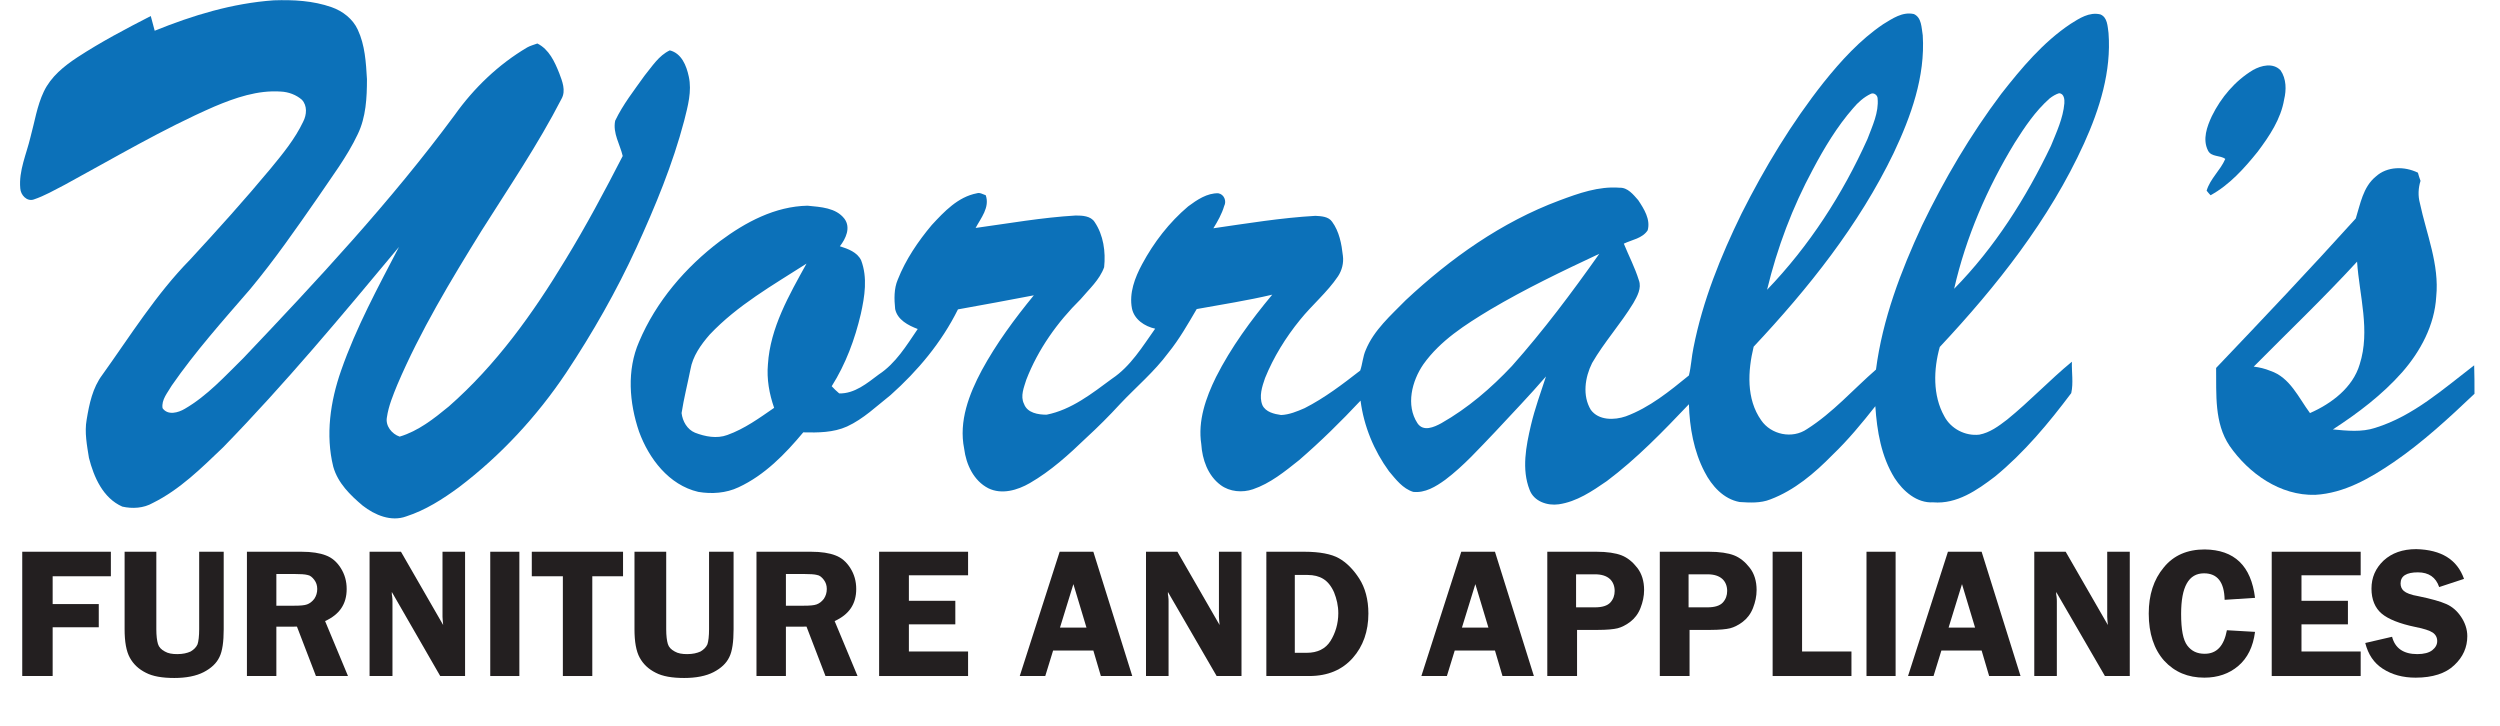 <?xml version="1.0" encoding="utf-8"?>
<!-- Generator: Adobe Illustrator 20.0.0, SVG Export Plug-In . SVG Version: 6.00 Build 0)  -->
<svg version="1.1" id="Layer_1" xmlns="http://www.w3.org/2000/svg" xmlns:xlink="http://www.w3.org/1999/xlink" x="0px" y="0px"
	 viewBox="0 0 764.4 222.1" style="enable-background:new 0 0 764.4 222.1;" xml:space="preserve">
<style type="text/css">
	.st0{fill:#231F20;}
	.st1{fill:none;}
	.st2{fill:#0C71B9;}
</style>
<g>
	<path class="st0" d="M33.9,176.2H16.1v8.5h14.1v7.1H16.1v14.9H6.8v-38h27.1V176.2z"/>
	<path class="st0" d="M68.4,168.7v23.7c0,3.8-0.4,6.7-1.3,8.5c-0.9,1.9-2.5,3.4-4.8,4.6c-2.3,1.2-5.4,1.8-9,1.8
		c-3.7,0-6.6-0.5-8.7-1.6c-2.2-1.1-3.8-2.6-4.9-4.6c-1.1-2-1.6-4.9-1.6-8.7v-23.7h9.7v23.7c0,2,0.2,3.5,0.5,4.5s1,1.7,2.1,2.3
		c1,0.6,2.3,0.8,3.8,0.8c1.7,0,3-0.3,4.1-0.8c1-0.6,1.7-1.3,2.1-2.2c0.3-0.9,0.5-2.5,0.5-4.6v-23.7H68.4z"/>
	<path class="st0" d="M84.5,191.6v15.1h-9v-38h16.7c3.1,0,5.6,0.4,7.4,1.1c1.9,0.7,3.4,2,4.6,3.9s1.8,4,1.8,6.4
		c0,4.6-2.2,7.8-6.6,9.8l7,16.8h-9.8l-5.8-15.1H84.5z M84.5,175.5v9.7h5.5c1.8,0,3.1-0.1,3.9-0.4c0.8-0.3,1.5-0.8,2.2-1.7
		c0.6-0.9,0.9-1.9,0.9-3c0-1.1-0.3-2-0.9-2.8c-0.6-0.8-1.3-1.4-2.1-1.5c-0.7-0.2-2.1-0.3-4.2-0.3H84.5z"/>
	<path class="st0" d="M142.2,168.7v38h-7.6L119.8,181c0,0.7,0,1.1,0.1,1.3c0.1,0.7,0.1,1.2,0.1,1.6v22.8H113v-38h9.6l12.9,22.4
		c-0.1-1.1-0.2-2-0.2-2.5v-19.9H142.2z"/>
	<path class="st0" d="M158.8,168.7v38h-8.9v-38H158.8z"/>
	<path class="st0" d="M190.5,168.7v7.5h-9.4v30.5h-9v-30.5h-9.5v-7.5H190.5z"/>
	<path class="st0" d="M224.3,168.7v23.7c0,3.8-0.4,6.7-1.3,8.5c-0.9,1.9-2.5,3.4-4.8,4.6c-2.3,1.2-5.4,1.8-9,1.8
		c-3.7,0-6.6-0.5-8.7-1.6c-2.2-1.1-3.8-2.6-4.9-4.6c-1.1-2-1.6-4.9-1.6-8.7v-23.7h9.7v23.7c0,2,0.2,3.5,0.5,4.5s1,1.7,2.1,2.3
		c1,0.6,2.3,0.8,3.8,0.8c1.7,0,3-0.3,4.1-0.8c1-0.6,1.7-1.3,2.1-2.2c0.3-0.9,0.5-2.5,0.5-4.6v-23.7H224.3z"/>
	<path class="st0" d="M240.3,191.6v15.1h-9v-38h16.7c3.1,0,5.6,0.4,7.4,1.1c1.9,0.7,3.4,2,4.6,3.9s1.8,4,1.8,6.4
		c0,4.6-2.2,7.8-6.6,9.8l7,16.8h-9.8l-5.8-15.1H240.3z M240.3,175.5v9.7h5.5c1.8,0,3.1-0.1,3.9-0.4c0.8-0.3,1.5-0.8,2.2-1.7
		c0.6-0.9,0.9-1.9,0.9-3c0-1.1-0.3-2-0.9-2.8c-0.6-0.8-1.3-1.4-2.1-1.5c-0.7-0.2-2.1-0.3-4.2-0.3H240.3z"/>
	<path class="st0" d="M296,175.9h-18.1v7.8h14.2v7.2h-14.2v8.3H296v7.5h-27.2v-38H296V175.9z"/>
	<path class="st0" d="M334.3,168.7l11.9,38h-9.6l-2.3-7.8H322l-2.4,7.8h-7.8l12.2-38H334.3z M324.1,191.9h8.1l-4-13.3L324.1,191.9z"
		/>
	<path class="st0" d="M379.6,168.7v38H372L357.1,181c0,0.7,0,1.1,0.1,1.3c0.1,0.7,0.1,1.2,0.1,1.6v22.8h-6.9v-38h9.6l12.9,22.4
		c-0.1-1.1-0.2-2-0.2-2.5v-19.9H379.6z"/>
	<path class="st0" d="M387.2,168.7h11.6c4.7,0,8.3,0.7,10.6,2c2.3,1.3,4.4,3.4,6.2,6.2s2.8,6.4,2.8,10.7c0,5.4-1.6,10-4.8,13.6
		c-3.2,3.6-7.6,5.5-13.3,5.5h-13.1V168.7z M395.9,175.7v23.9h3.7c3.2,0,5.7-1.2,7.2-3.6s2.4-5.3,2.4-8.5c0-2.3-0.5-4.4-1.3-6.4
		c-0.9-2-2-3.3-3.3-4.1c-1.3-0.8-2.9-1.2-4.8-1.2H395.9z"/>
	<path class="st0" d="M457.1,168.7l11.9,38h-9.6l-2.3-7.8h-12.3l-2.4,7.8h-7.8l12.2-38H457.1z M447,191.9h8.1l-4-13.3L447,191.9z"/>
	<path class="st0" d="M482.2,192.6v14.1h-9.1v-38h15c3.3,0,5.9,0.4,7.7,1.1s3.4,2,4.8,3.8s2.1,4.1,2.1,6.8c0,1.9-0.4,3.7-1.1,5.5
		c-0.7,1.8-1.8,3.2-3.1,4.2s-2.7,1.7-3.9,2s-3.3,0.5-6,0.5H482.2z M481.9,185.7h5.8c2.2,0,3.8-0.5,4.7-1.5c0.9-1,1.3-2.2,1.3-3.5
		c0-1.5-0.5-2.8-1.5-3.7c-1-0.9-2.5-1.4-4.5-1.4h-5.8V185.7z"/>
	<path class="st0" d="M516.6,192.6v14.1h-9.1v-38h15c3.3,0,5.9,0.4,7.7,1.1s3.4,2,4.8,3.8s2.1,4.1,2.1,6.8c0,1.9-0.4,3.7-1.1,5.5
		c-0.7,1.8-1.8,3.2-3.1,4.2s-2.7,1.7-3.9,2s-3.3,0.5-6,0.5H516.6z M516.3,185.7h5.8c2.2,0,3.8-0.5,4.7-1.5c0.9-1,1.3-2.2,1.3-3.5
		c0-1.5-0.5-2.8-1.5-3.7c-1-0.9-2.5-1.4-4.5-1.4h-5.8V185.7z"/>
	<path class="st0" d="M551,199.2h15.1v7.5H542v-38h9V199.2z"/>
	<path class="st0" d="M579.6,168.7v38h-8.9v-38H579.6z"/>
	<path class="st0" d="M605.9,168.7l11.9,38h-9.6l-2.3-7.8h-12.3l-2.4,7.8h-7.8l12.2-38H605.9z M595.8,191.9h8.1l-4-13.3L595.8,191.9
		z"/>
	<path class="st0" d="M651.2,168.7v38h-7.6L628.7,181c0,0.7,0,1.1,0.1,1.3c0.1,0.7,0.1,1.2,0.1,1.6v22.8h-6.9v-38h9.6l12.9,22.4
		c-0.1-1.1-0.2-2-0.2-2.5v-19.9H651.2z"/>
	<path class="st0" d="M689.5,182.8l-9.3,0.6c-0.1-5.4-2.2-8.1-6.3-8.1c-4.7,0-7,4.1-7,12.4c0,4.8,0.6,8,1.9,9.7
		c1.3,1.7,3,2.5,5.3,2.5c3.7,0,5.9-2.4,6.8-7.2l8.6,0.5c-0.6,4.6-2.3,8-5.1,10.4c-2.8,2.4-6.3,3.6-10.4,3.6c-5,0-9.1-1.7-12.3-5.2
		c-3.1-3.5-4.7-8.3-4.7-14.4c0-5.7,1.5-10.4,4.6-14.1c3-3.7,7.2-5.5,12.5-5.5C683.2,168.1,688.3,173,689.5,182.8z"/>
	<path class="st0" d="M721.8,175.9h-18.1v7.8h14.2v7.2h-14.2v8.3h18.1v7.5h-27.2v-38h27.2V175.9z"/>
	<path class="st0" d="M753.4,177l-7.6,2.5c-1-3-3.2-4.5-6.5-4.5c-3.5,0-5.3,1.1-5.3,3.4c0,0.9,0.3,1.7,1,2.3
		c0.7,0.6,2.1,1.2,4.5,1.6c3.9,0.8,6.7,1.6,8.5,2.4c1.8,0.8,3.3,2.1,4.5,3.9s1.9,3.8,1.9,5.9c0,3.4-1.3,6.4-4,8.9
		c-2.6,2.5-6.6,3.8-11.8,3.8c-3.9,0-7.2-0.9-10-2.7s-4.5-4.4-5.4-7.9l8.2-1.9c0.9,3.5,3.5,5.3,7.7,5.3c2,0,3.6-0.4,4.6-1.2
		c1-0.8,1.5-1.7,1.5-2.8c0-1.1-0.5-2-1.4-2.6c-0.9-0.6-2.7-1.2-5.3-1.7c-4.8-1-8.3-2.4-10.3-4.1s-3.1-4.3-3.1-7.6
		c0-3.4,1.2-6.2,3.7-8.6c2.5-2.3,5.8-3.5,10-3.5C746.5,168.1,751.3,171.1,753.4,177z"/>
</g>
<g>
	<path class="st1" d="M574.2,30c0-0.9-1.2-1.8-2.1-1.4c-2.1,1-3.9,2.6-5.4,4.4c-4.9,5.7-8.8,12.1-12.3,18.7
		c-6.3,11.5-11,23.9-13.9,36.7c12.9-13.3,23.1-29.2,30.7-46.1C572.6,38.5,574.5,34.4,574.2,30z"/>
	<path class="st1" d="M455.6,94.8c-7.5,4.5-15.2,9.4-20.4,16.7c-3.5,5.1-5.5,12.4-1.8,18c1.8,2.6,5.1,1.2,7.3,0
		c8.1-4.6,15.2-10.7,21.6-17.5c9.6-10.8,18.3-22.5,26.7-34.2C477.7,83,466.4,88.4,455.6,94.8z"/>
	<path class="st1" d="M217.1,102.3c-2.7,3-5.2,6.6-5.9,10.7c-0.9,4.4-2,8.8-2.7,13.3c0.2,2.5,1.6,5,4.1,6c3.1,1.2,6.7,1.9,9.9,0.7
		c5.2-1.9,9.8-5.2,14.3-8.3c-1.5-4.2-2.3-8.8-1.9-13.3c0.7-11.2,6.5-21.2,11.9-30.8C236.4,87.2,225.5,93.3,217.1,102.3z"/>
	<path class="st1" d="M629.5,28.5c-1.1,0.4-2.1,0.9-2.9,1.6c-4.4,3.8-7.6,8.7-10.7,13.6c-8.4,13.8-14.9,28.8-18.5,44.6
		c12.4-12.6,22.1-27.7,29.6-43.7c1.8-4.2,3.8-8.4,4.1-13C631.3,30.4,631.1,28.6,629.5,28.5z"/>
	<path class="st1" d="M721.6,111.3c3.3-10.3-0.1-21-0.8-31.4c-10.2,11.1-21,21.4-31.6,32.1c1.7,0.2,3.5,0.7,5.1,1.3
		c5.9,2,8.6,8.2,12.1,12.9C712.9,123.4,719.4,118.5,721.6,111.3z"/>
	<path class="st2" d="M209.2,36.9c1.1-4.4,2.4-9,1.4-13.5c-0.7-3.3-2.2-7.1-5.8-8c-3.4,1.6-5.4,4.9-7.7,7.7c-3.2,4.5-6.6,8.8-9,13.8
		c-0.8,3.8,1.5,7.3,2.3,10.8c-5.5,10.7-11.2,21.4-17.5,31.7c-9.9,16.4-21.2,32.2-35.7,44.9c-4.5,3.7-9.3,7.5-15,9.2
		c-2.4-0.8-4.4-3.3-3.9-5.9c0.5-3.5,1.9-6.8,3.2-10c7-16.4,16.3-31.8,25.7-47c8.4-13.3,17.3-26.4,24.5-40.4c1.4-2.5,0.2-5.4-0.7-7.8
		c-1.4-3.5-3.1-7.3-6.7-9.1c-1.1,0.4-2.2,0.7-3.1,1.2c-8.8,5.2-16.3,12.4-22.2,20.7c-19.5,26.4-42,50.5-64.6,74.3
		c-5.6,5.5-11,11.5-17.9,15.5c-2,1.2-5.2,2.1-6.8-0.2c-0.4-2.6,1.6-4.8,2.8-6.9c7.2-10.4,15.7-19.9,24-29.5
		c7.4-8.9,14-18.4,20.6-27.9c4.3-6.4,9-12.5,12.3-19.5c2.5-5.2,2.8-11.1,2.8-16.8c-0.3-5.1-0.6-10.4-2.8-15.1
		c-1.5-3.3-4.6-5.7-8-6.9c-5.7-2-11.7-2.3-17.7-2.1C71,1,58.9,4.7,47.3,9.4c-0.4-1.5-0.8-3-1.2-4.5c-7.6,3.9-15.2,7.9-22.4,12.6
		c-4.1,2.7-8.1,5.9-10.3,10.5c-2.1,4.4-2.8,9.3-4.1,14c-1.2,5.1-3.6,10.2-3.1,15.6c0.1,2,2,4.1,4.1,3.4c3.3-1.1,6.4-2.9,9.5-4.5
		c15.1-8.2,29.9-17,45.7-23.9c6.4-2.7,13.3-5.1,20.4-4.6c2.3,0.1,4.7,1,6.4,2.5c1.7,1.8,1.5,4.6,0.4,6.7c-2.5,5.3-6.3,9.9-10,14.4
		c-7.9,9.5-16.2,18.7-24.6,27.8c-10.4,10.6-18.2,23.2-26.8,35.2c-3,4-4,8.9-4.8,13.7c-0.7,3.9,0.1,7.9,0.7,11.7
		c1.5,5.9,4.3,12.3,10.2,14.9c3.1,0.7,6.5,0.5,9.3-1.1c8.3-4.1,14.9-10.7,21.5-17c19-19.5,36.4-40.4,53.8-61.3
		c-6.4,12.3-13.1,24.6-17.7,37.8c-3.3,9.4-4.8,19.7-2.4,29.4c1.4,5,5.2,8.7,9,11.9c3.7,2.9,8.7,5,13.3,3.3
		c5.9-1.9,11.2-5.3,16.1-8.9c12.8-9.7,23.9-21.7,32.8-35c8.1-12.2,15.4-25,21.5-38.3C200.4,63,205.7,50.2,209.2,36.9z"/>
	<path class="st2" d="M642.2,4.4c-3.4-0.8-6.4,1.2-9.1,2.9c-8.4,5.6-15,13.5-21.2,21.4c-9.4,12.5-17.4,26.1-24.2,40.2
		c-6.5,14-12.1,28.7-14.1,44.1c-7,6.1-13.2,13.2-21.1,18.2c-4.5,3.1-11,1.7-14-2.7c-4.6-6.5-4.1-15.1-2.3-22.5
		c16.7-17.8,32.2-37.2,42.8-59.2c5.3-11.2,9.7-23.4,8.9-36c-0.4-2.3-0.3-5.4-2.7-6.5c-3.5-0.8-6.6,1.4-9.4,3.1
		c-7.1,4.8-12.9,11.2-18.2,17.8c-9.8,12.4-18,26-25.1,40.1c-6.4,13.1-11.9,26.7-14.7,41c-0.6,2.8-0.7,5.7-1.4,8.5
		c-5.9,4.8-12,9.8-19.3,12.5c-3.5,1.2-8.3,1.3-10.7-2c-2.6-4.3-1.8-9.9,0.4-14.3c3.7-6.4,8.7-11.9,12.6-18.3c1.2-2.1,2.6-4.6,1.7-7
		c-1.2-3.9-3.1-7.5-4.6-11.2c2.5-1.2,5.7-1.6,7.3-4.1c0.9-3.3-1.1-6.5-2.9-9.2c-1.5-1.7-3.2-3.9-5.7-3.8c-6.4-0.5-12.5,1.7-18.4,3.9
		c-17.7,6.6-33.3,17.7-47,30.5c-4.5,4.6-9.7,9.1-12.2,15.2c-0.9,2-1,4.3-1.7,6.3c-5.4,4.2-10.9,8.4-17,11.5c-2.3,1-4.7,2-7.2,2.1
		c-2.1-0.3-4.7-0.9-5.7-3c-1.1-2.7-0.1-5.7,0.8-8.3c2.6-6.4,6.3-12.4,10.7-17.8c3.7-4.6,8.3-8.4,11.6-13.3c1.2-1.8,1.8-4.1,1.5-6.3
		c-0.4-3.6-1.1-7.4-3.3-10.4c-1.1-1.6-3.3-1.7-5.1-1.8c-10.5,0.6-20.8,2.3-31.2,3.8c1.3-2.1,2.6-4.4,3.3-6.8c0.8-1.5,0-3.6-1.8-3.9
		c-3.4-0.1-6.5,2-9.2,4c-5.8,4.9-10.5,11-14.1,17.7c-2.2,4.1-4,8.8-3.1,13.5c0.7,3.4,3.9,5.5,7.1,6.2c-3.9,5.5-7.5,11.5-13.2,15.3
		c-6.1,4.5-12.4,9.5-20,11c-2.5,0-5.9-0.5-6.9-3.3c-1.2-2.4,0-5.1,0.7-7.4c3.6-9.3,9.5-17.6,16.6-24.6c2.6-3.1,5.8-5.9,7.2-9.8
		c0.5-4.7-0.2-9.8-2.9-13.8c-1.2-1.9-3.8-2-5.8-2c-10.3,0.6-20.4,2.4-30.6,3.8c1.6-3,4.4-6.3,3.1-10c-0.9-0.3-1.8-0.9-2.7-0.6
		c-5.8,1.1-10,5.6-13.8,9.7c-4.2,5-8,10.6-10.4,16.7c-1.2,2.8-1.1,6-0.8,9c0.7,3.3,4,5,6.9,6.1c-3.4,5-6.7,10.5-11.9,13.9
		c-3.6,2.7-7.4,5.9-12.1,5.8c-0.8-0.7-1.6-1.4-2.3-2.2c4.3-6.8,7.1-14.4,8.9-22.1c1.2-5.4,2.1-11.1,0.1-16.4c-1.2-2.5-4-3.5-6.5-4.3
		c1.8-2.3,3.4-5.7,1.4-8.4c-2.6-3.4-7.3-3.6-11.3-4c-9.9,0.2-18.9,5-26.7,10.8c-10.6,8-19.6,18.5-24.8,30.8c-3.8,8.7-3,18.7,0,27.5
		c3,8.2,9.1,16.3,18.1,18.4c4.1,0.7,8.5,0.4,12.3-1.4c8-3.7,14.3-10.2,19.8-16.8c4.5,0.1,9.2,0.1,13.4-1.8c5-2.3,9-6.2,13.3-9.6
		c8.3-7.4,15.6-16.1,20.6-26.2c7.7-1.4,15.5-2.8,23.2-4.3c-5.9,7.2-11.5,14.8-15.9,22.9c-3.9,7.3-7.1,15.6-5.4,24
		c0.6,4.8,2.9,9.8,7.4,12.1c4.1,2,8.9,0.6,12.7-1.6c6.4-3.7,11.9-8.7,17.2-13.8c3.6-3.3,7.1-6.8,10.4-10.4
		c4.9-5.2,10.4-9.8,14.7-15.6c3.4-4.2,6-8.8,8.7-13.4c7.7-1.4,15.5-2.6,23.1-4.4c-6.5,7.8-12.6,16.1-17.2,25.2
		c-3.1,6.3-5.6,13.4-4.5,20.5c0.3,4.7,2,9.6,5.9,12.5c2.8,2.1,6.7,2.4,9.9,1.3c5.3-1.8,9.7-5.4,14.1-8.9
		c6.6-5.7,12.8-11.8,18.8-18.2c1,7.8,4.1,15.3,8.7,21.6c2.1,2.5,4.2,5.3,7.4,6.3c3.6,0.4,6.9-1.6,9.8-3.7
		c5.7-4.3,10.4-9.6,15.3-14.7c5.2-5.6,10.5-11.1,15.5-16.9c-1.6,4.9-3.4,9.8-4.6,14.9c-1.5,6.4-2.9,13.5-0.4,19.8
		c1.3,3.5,5.4,4.9,8.9,4.4c5.5-0.8,10.2-4,14.7-7.1c9.2-6.9,17.2-15.2,25.1-23.5c0.2,7.1,1.5,14.4,4.8,20.7
		c2.2,4.3,5.8,8.3,10.7,9.2c3.1,0.2,6.4,0.4,9.4-0.8c7.4-2.8,13.5-8,19-13.6c4.8-4.6,9-9.7,13.1-14.9c0.5,7.6,1.8,15.4,5.9,22
		c2.6,4,6.8,7.7,11.8,7.4c7.2,0.6,13.4-3.7,18.9-7.9c8.9-7.3,16.4-16.3,23.3-25.5c0.7-3.1,0.1-6.4,0.2-9.6
		c-6.8,5.6-12.9,12.1-19.8,17.7c-2.6,2-5.3,4-8.5,4.6c-4.3,0.5-8.7-1.8-10.7-5.6c-3.6-6.4-3.3-14.4-1.4-21.2
		c17.4-18.6,33.5-38.9,44.1-62.2c4.8-10.6,8.4-22.1,7.5-33.8C644.4,8,644.4,5.3,642.2,4.4z M554.3,51.8c3.5-6.6,7.4-13.1,12.3-18.7
		c1.5-1.8,3.3-3.4,5.4-4.4c0.9-0.5,2.1,0.4,2.1,1.4c0.4,4.3-1.6,8.4-3.1,12.4c-7.6,16.9-17.8,32.7-30.7,46.1
		C543.4,75.7,548.1,63.3,554.3,51.8z M234.8,111.4c-0.4,4.5,0.4,9,1.9,13.3c-4.5,3.1-9,6.4-14.3,8.3c-3.2,1.2-6.8,0.5-9.9-0.7
		c-2.4-1-3.8-3.5-4.1-6c0.7-4.5,1.8-8.8,2.7-13.3c0.7-4.1,3.2-7.6,5.9-10.7c8.5-9,19.3-15.1,29.6-21.7
		C241.3,90.2,235.5,100.2,234.8,111.4z M462.3,111.9c-6.4,6.8-13.5,12.9-21.6,17.5c-2.2,1.2-5.5,2.7-7.3,0c-3.6-5.5-1.7-12.9,1.8-18
		c5.2-7.3,12.8-12.1,20.4-16.7c10.8-6.4,22.1-11.8,33.4-17.1C480.6,89.5,471.9,101.1,462.3,111.9z M631.2,31.6
		c-0.4,4.6-2.4,8.8-4.1,13c-7.6,15.9-17.2,31.1-29.6,43.7c3.6-15.8,10.1-30.8,18.5-44.6c3.1-4.9,6.3-9.7,10.7-13.6
		c0.9-0.7,1.9-1.3,2.9-1.6C631.1,28.6,631.3,30.4,631.2,31.6z"/>
	<path class="st2" d="M690.3,46.4c3.6-4.8,7.1-10,8.1-16c0.7-2.9,0.7-6.3-1.1-8.9c-2.3-2.4-5.9-1.5-8.4-0.1
		c-5.5,3.3-9.8,8.4-12.6,14.1c-1.5,3.2-2.9,7.1-1.2,10.5c1,2.1,3.8,1.4,5.3,2.6c-1.5,3.5-4.6,6-5.7,9.7c0.3,0.4,0.9,1.1,1.2,1.4
		C681.6,56.6,686.2,51.5,690.3,46.4z"/>
	<path class="st2" d="M756.5,111.7c-9.4,7.2-18.6,15.5-30.2,19.1c-4.2,1.4-8.7,0.9-13,0.5c7.7-5,15.1-10.6,21.2-17.5
		c5.6-6.4,9.9-14.4,10.4-23.1c1-9.8-3-19.2-5-28.6c-0.6-2.2-0.5-4.6,0.2-6.8c-0.3-0.8-0.6-1.7-0.8-2.5c-4.1-2-9.4-2-12.9,1.2
		c-3.9,3.2-4.7,8.4-6.1,12.8c-14,15.5-28.3,30.6-42.7,45.7c0.1,8-0.6,16.8,4.1,23.8c5.9,8.5,15.5,15.3,26.2,15
		c8.9-0.5,16.8-5.1,24-10c8.9-6.1,16.9-13.5,24.7-20.9C756.6,117.4,756.6,114.6,756.5,111.7z M706.3,126.3
		c-3.5-4.7-6.1-10.9-12.1-12.9c-1.7-0.7-3.4-1.1-5.1-1.3c10.6-10.7,21.4-21,31.6-32.1c0.7,10.4,4.1,21.1,0.8,31.4
		C719.4,118.5,712.9,123.4,706.3,126.3z"/>
</g>
</svg>
